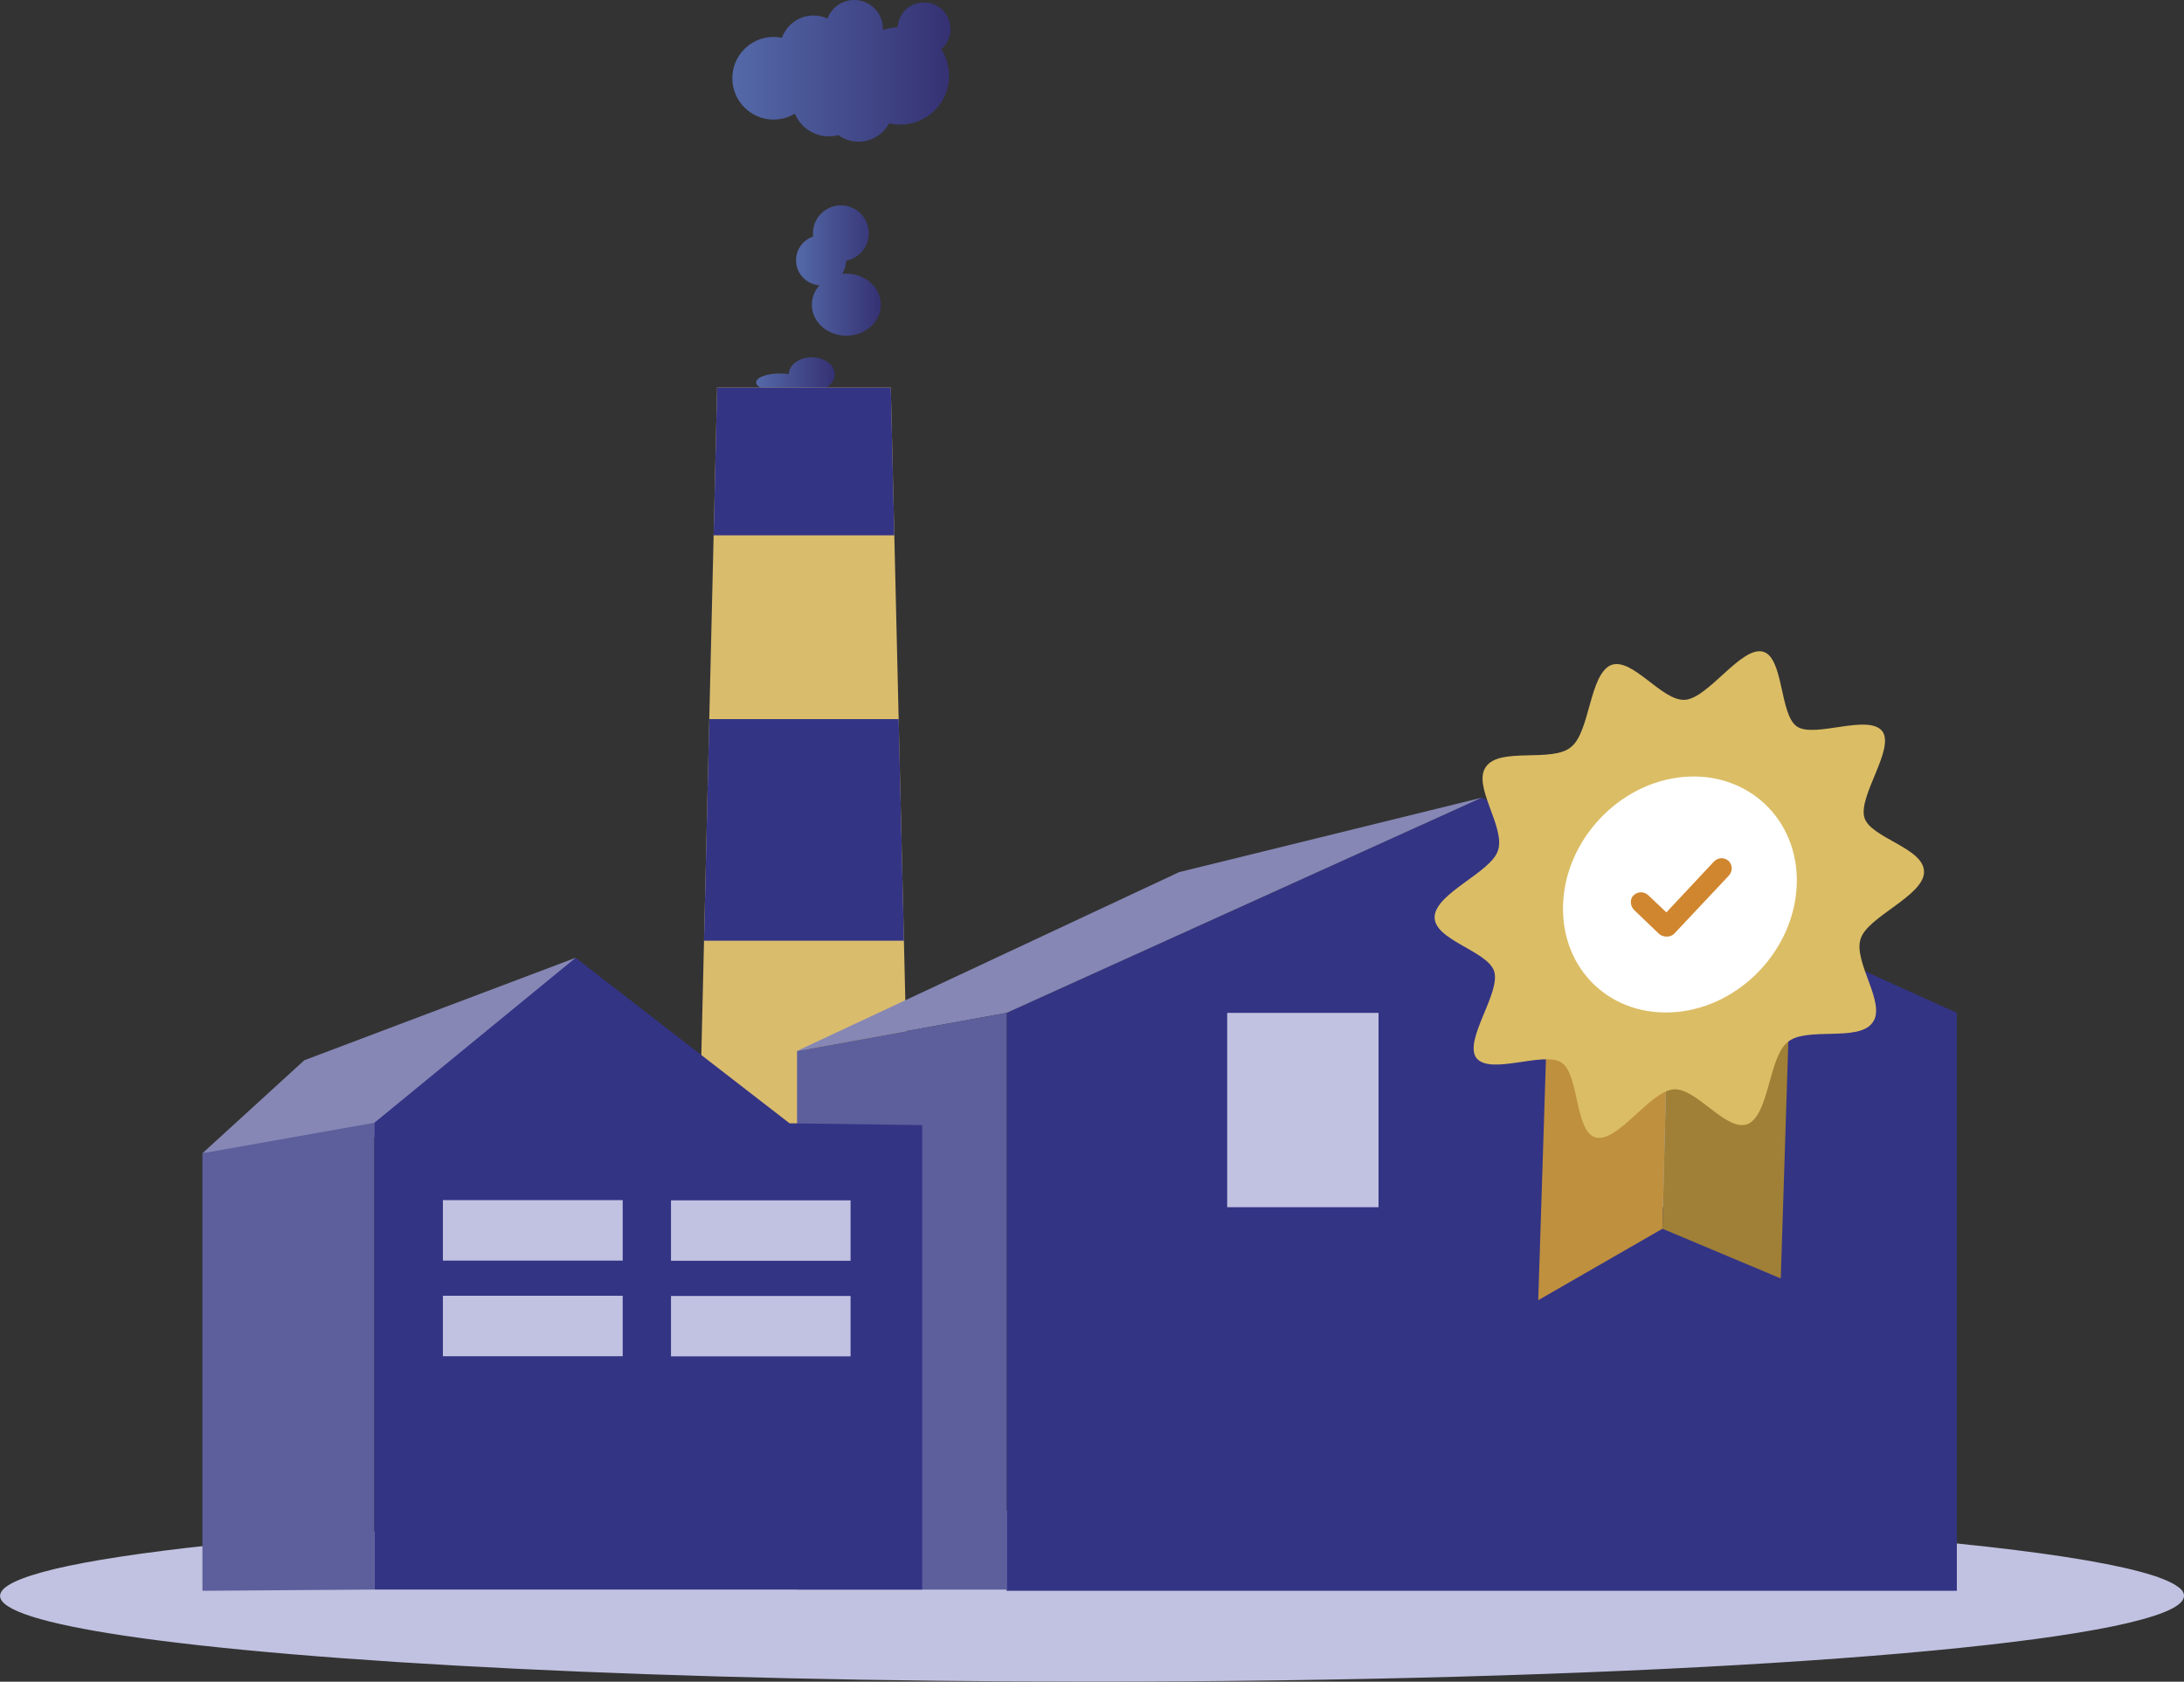 <?xml version="1.0" encoding="UTF-8"?>
<svg id="Layer_2" data-name="Layer 2" xmlns="http://www.w3.org/2000/svg" xmlns:xlink="http://www.w3.org/1999/xlink" viewBox="0 0 300.16 231.08">
  <rect x="0" y="0" width="300.16" height="231.08" fill="#333333" stroke="none"/>
  <defs>
    <style>
      .cls-1 {
        fill: #dabc6d;
      }

      .cls-1, .cls-2, .cls-3, .cls-4, .cls-5, .cls-6, .cls-7, .cls-8, .cls-9, .cls-10, .cls-11, .cls-12, .cls-13 {
        stroke-width: 0px;
      }

      .cls-2 {
        fill: #dbbd65;
      }

      .cls-3 {
        fill: #8687b5;
      }

      .cls-4 {
        fill: url(#_Œ_ƒΩ_2-2);
      }

      .cls-5 {
        fill: url(#_Œ_ƒΩ_2-3);
      }

      .cls-6 {
        fill: #5d5f9c;
      }

      .cls-7 {
        fill: url(#_Œ_ƒΩ_2);
      }

      .cls-8 {
        fill: #a08036;
      }

      .cls-9 {
        fill: #343485;
      }

      .cls-10 {
        fill: #bf903e;
      }

      .cls-11 {
        fill: #c1c2e1;
      }

      .cls-12 {
        fill: #fff;
      }

      .cls-13 {
        fill: #d0862f;
      }
    </style>
    <linearGradient id="_Œ_ƒΩ_2" data-name="Œ¥√¸√˚µƒΩ•±‰ 2" x1="103.92" y1="51.44" x2="114.72" y2="51.44" gradientUnits="userSpaceOnUse">
      <stop offset="0" stop-color="#5469a8"/>
      <stop offset="1" stop-color="#353173"/>
    </linearGradient>
    <linearGradient id="_Œ_ƒΩ_2-2" data-name="Œ¥√¸√˚µƒΩ•±‰ 2" x1="109.39" y1="37.17" x2="121.04" y2="37.17" xlink:href="#_Œ_ƒΩ_2"/>
    <linearGradient id="_Œ_ƒΩ_2-3" data-name="Œ¥√¸√˚µƒΩ•±‰ 2" x1="100.65" y1="9.73" x2="130.63" y2="9.73" xlink:href="#_Œ_ƒΩ_2"/>
  </defs>
  <g id="Layer_1-2" data-name="Layer 1">
    <g>
      <path class="cls-11" d="M300.16,219.27c0,.97-1.45,1.91-4.18,2.78-15.87,5.18-75.19,9.02-145.9,9.02-57.86,0-108.07-2.57-133.11-6.33-10.84-1.63-16.96-3.48-16.96-5.45,0-1.3,2.62-2.51,7.47-3.69,19.69-4.69,76.1-8.11,142.6-8.11,77.74,0,141.67,4.66,149.3,10.59.53.36.78.79.78,1.18Z"/>
      <g>
        <g>
          <path class="cls-7" d="M111.57,49.1c-1.73,0-3.14,1.03-3.16,2.31-.38-.06-.81-.09-1.25-.09-1.79,0-3.24.55-3.24,1.23s1.45,1.23,3.24,1.23c1.02,0,1.93-.18,2.53-.46.53.29,1.17.46,1.88.46,1.74,0,3.16-1.05,3.16-2.34s-1.41-2.34-3.16-2.34Z"/>
          <path class="cls-4" d="M116.3,37.6c-.19,0-.38.01-.56.03.34-.52.53-1.14.55-1.8,1.78-.34,3.12-1.9,3.12-3.77,0-2.12-1.72-3.84-3.84-3.84s-3.84,1.72-3.84,3.84c0,.15.01.3.03.44-1.37.46-2.35,1.75-2.35,3.27,0,1.82,1.42,3.31,3.21,3.44-.65.73-1.04,1.65-1.04,2.66,0,2.36,2.12,4.26,4.74,4.26s4.74-1.91,4.74-4.26-2.12-4.26-4.74-4.26Z"/>
          <path class="cls-5" d="M130.63,3.97c0-2-1.62-3.63-3.63-3.63s-3.49,1.49-3.62,3.38c-.72.04-1.4.19-2.04.43,0-.07.01-.14.01-.21,0-2.18-1.77-3.94-3.94-3.94-1.69,0-3.12,1.06-3.69,2.55-.59-.27-1.24-.42-1.92-.42-2,0-3.69,1.28-4.33,3.06-.37-.08-.75-.12-1.14-.12-3.13,0-5.68,2.54-5.68,5.68s2.54,5.68,5.68,5.68c1.07,0,2.06-.3,2.92-.81.76,1.83,2.57,3.12,4.68,3.12.45,0,.87-.06,1.29-.17.78.56,1.74.9,2.78.9,1.82,0,3.4-1.03,4.2-2.53.49.12,1.01.18,1.54.18,3.7,0,6.7-3,6.7-6.7,0-1.35-.4-2.61-1.09-3.67.79-.67,1.3-1.66,1.3-2.78Z"/>
        </g>
        <g>
          <polygon class="cls-1" points="126.11 208.66 122.43 53.25 98.56 53.25 94.89 208.16 126.11 208.66"/>
          <g>
            <polygon class="cls-9" points="98.08 73.56 98.56 53.25 122.43 53.25 122.91 73.56 98.08 73.56"/>
            <polygon class="cls-9" points="123.51 98.81 124.23 129.26 96.76 129.26 97.48 98.81 123.51 98.81"/>
            <polygon class="cls-9" points="95.44 184.96 96.17 154.51 124.83 154.51 125.55 184.96 95.44 184.96"/>
          </g>
        </g>
        <g>
          <g>
            <polygon class="cls-9" points="138.34 218.59 268.94 218.59 268.94 139.18 203.64 109.61 138.34 139.18 138.34 218.59"/>
            <g>
              <rect class="cls-11" x="217.82" y="139.18" width="20.8" height="26.7" transform="translate(456.43 305.06) rotate(180)"/>
              <rect class="cls-11" x="168.67" y="139.18" width="20.8" height="26.7" transform="translate(358.13 305.06) rotate(180)"/>
            </g>
          </g>
          <polygon class="cls-3" points="203.64 109.61 162.05 119.84 109.54 144.41 138.34 139.18 203.64 109.61"/>
          <polygon class="cls-6" points="109.54 144.41 109.54 218.43 138.34 218.43 138.34 139.18 109.54 144.41"/>
        </g>
        <g>
          <polygon class="cls-3" points="79.11 131.61 41.82 145.69 27.82 158.47 72.4 154.3 79.11 131.61"/>
          <polygon class="cls-6" points="51.45 154.28 27.82 158.47 27.82 218.59 51.45 218.42 51.45 154.28"/>
          <g>
            <polygon class="cls-9" points="79.11 131.61 108.51 154.35 126.75 154.6 126.75 218.42 51.45 218.42 51.45 154.28 79.11 131.61"/>
            <g>
              <rect class="cls-11" x="92.22" y="164.94" width="24.68" height="8.3"/>
              <rect class="cls-11" x="60.87" y="164.91" width="24.71" height="8.31"/>
            </g>
            <g>
              <rect class="cls-11" x="92.22" y="178.08" width="24.68" height="8.3"/>
              <rect class="cls-11" x="60.87" y="178.05" width="24.71" height="8.31"/>
            </g>
          </g>
        </g>
      </g>
      <g>
        <polygon class="cls-10" points="229.25 138.09 228.48 168.84 211.41 178.66 212.66 139.58 229.25 138.09"/>
        <polygon class="cls-8" points="245.99 136.59 244.74 175.67 228.48 168.84 229.25 138.09 245.99 136.59"/>
        <path class="cls-2" d="M197.17,125.94c.17-3.24,7.74-6.06,8.7-9.06,1.1-3.17-3.56-8.89-1.65-11.51,1.9-2.78,9.16-.51,11.72-2.74,2.58-2.07,2.49-9.89,5.44-11.23,2.96-1.19,7.05,5.04,10.24,4.76,3.2-.29,7.63-7.28,10.6-6.63s2.31,8.69,4.76,10.31c2.45,1.62,9.81-1.8,11.72.64,1.75,2.45-3.35,8.89-2.46,11.88.87,2.84,8.35,4.16,8.19,7.55-.17,3.24-7.74,6.06-8.7,9.06-1.1,3.17,3.56,8.89,1.65,11.51-1.9,2.78-9.16.51-11.72,2.74-2.58,2.07-2.49,9.89-5.44,11.23-2.96,1.19-7.05-5.04-10.24-4.76-3.2.29-7.63,7.28-10.6,6.63-2.97-.65-2.31-8.69-4.76-10.31s-9.81,1.8-11.72-.64c-1.75-2.45,3.35-8.89,2.46-11.88-.87-2.84-8.36-4.31-8.19-7.55Z"/>
        <path class="cls-12" d="M214.82,124.35c.27-8.92,7.7-16.8,16.53-17.59,8.83-.79,15.86,5.79,15.59,14.71s-7.7,16.8-16.53,17.59c-8.98.8-15.86-5.79-15.59-14.71Z"/>
        <path class="cls-13" d="M228.07,128.38l-3.52-3.37c-.51-.57-.59-1.48-.03-1.99h0c.57-.51,1.33-.58,1.99-.03l2.51,2.38,6.58-7.03c.57-.51,1.33-.58,1.99-.03h0c.51.57.58,1.33.03,1.99l-7.56,8.04c-.57.51-1.49.44-1.99.03Z"/>
      </g>
    </g>
  </g>
</svg>